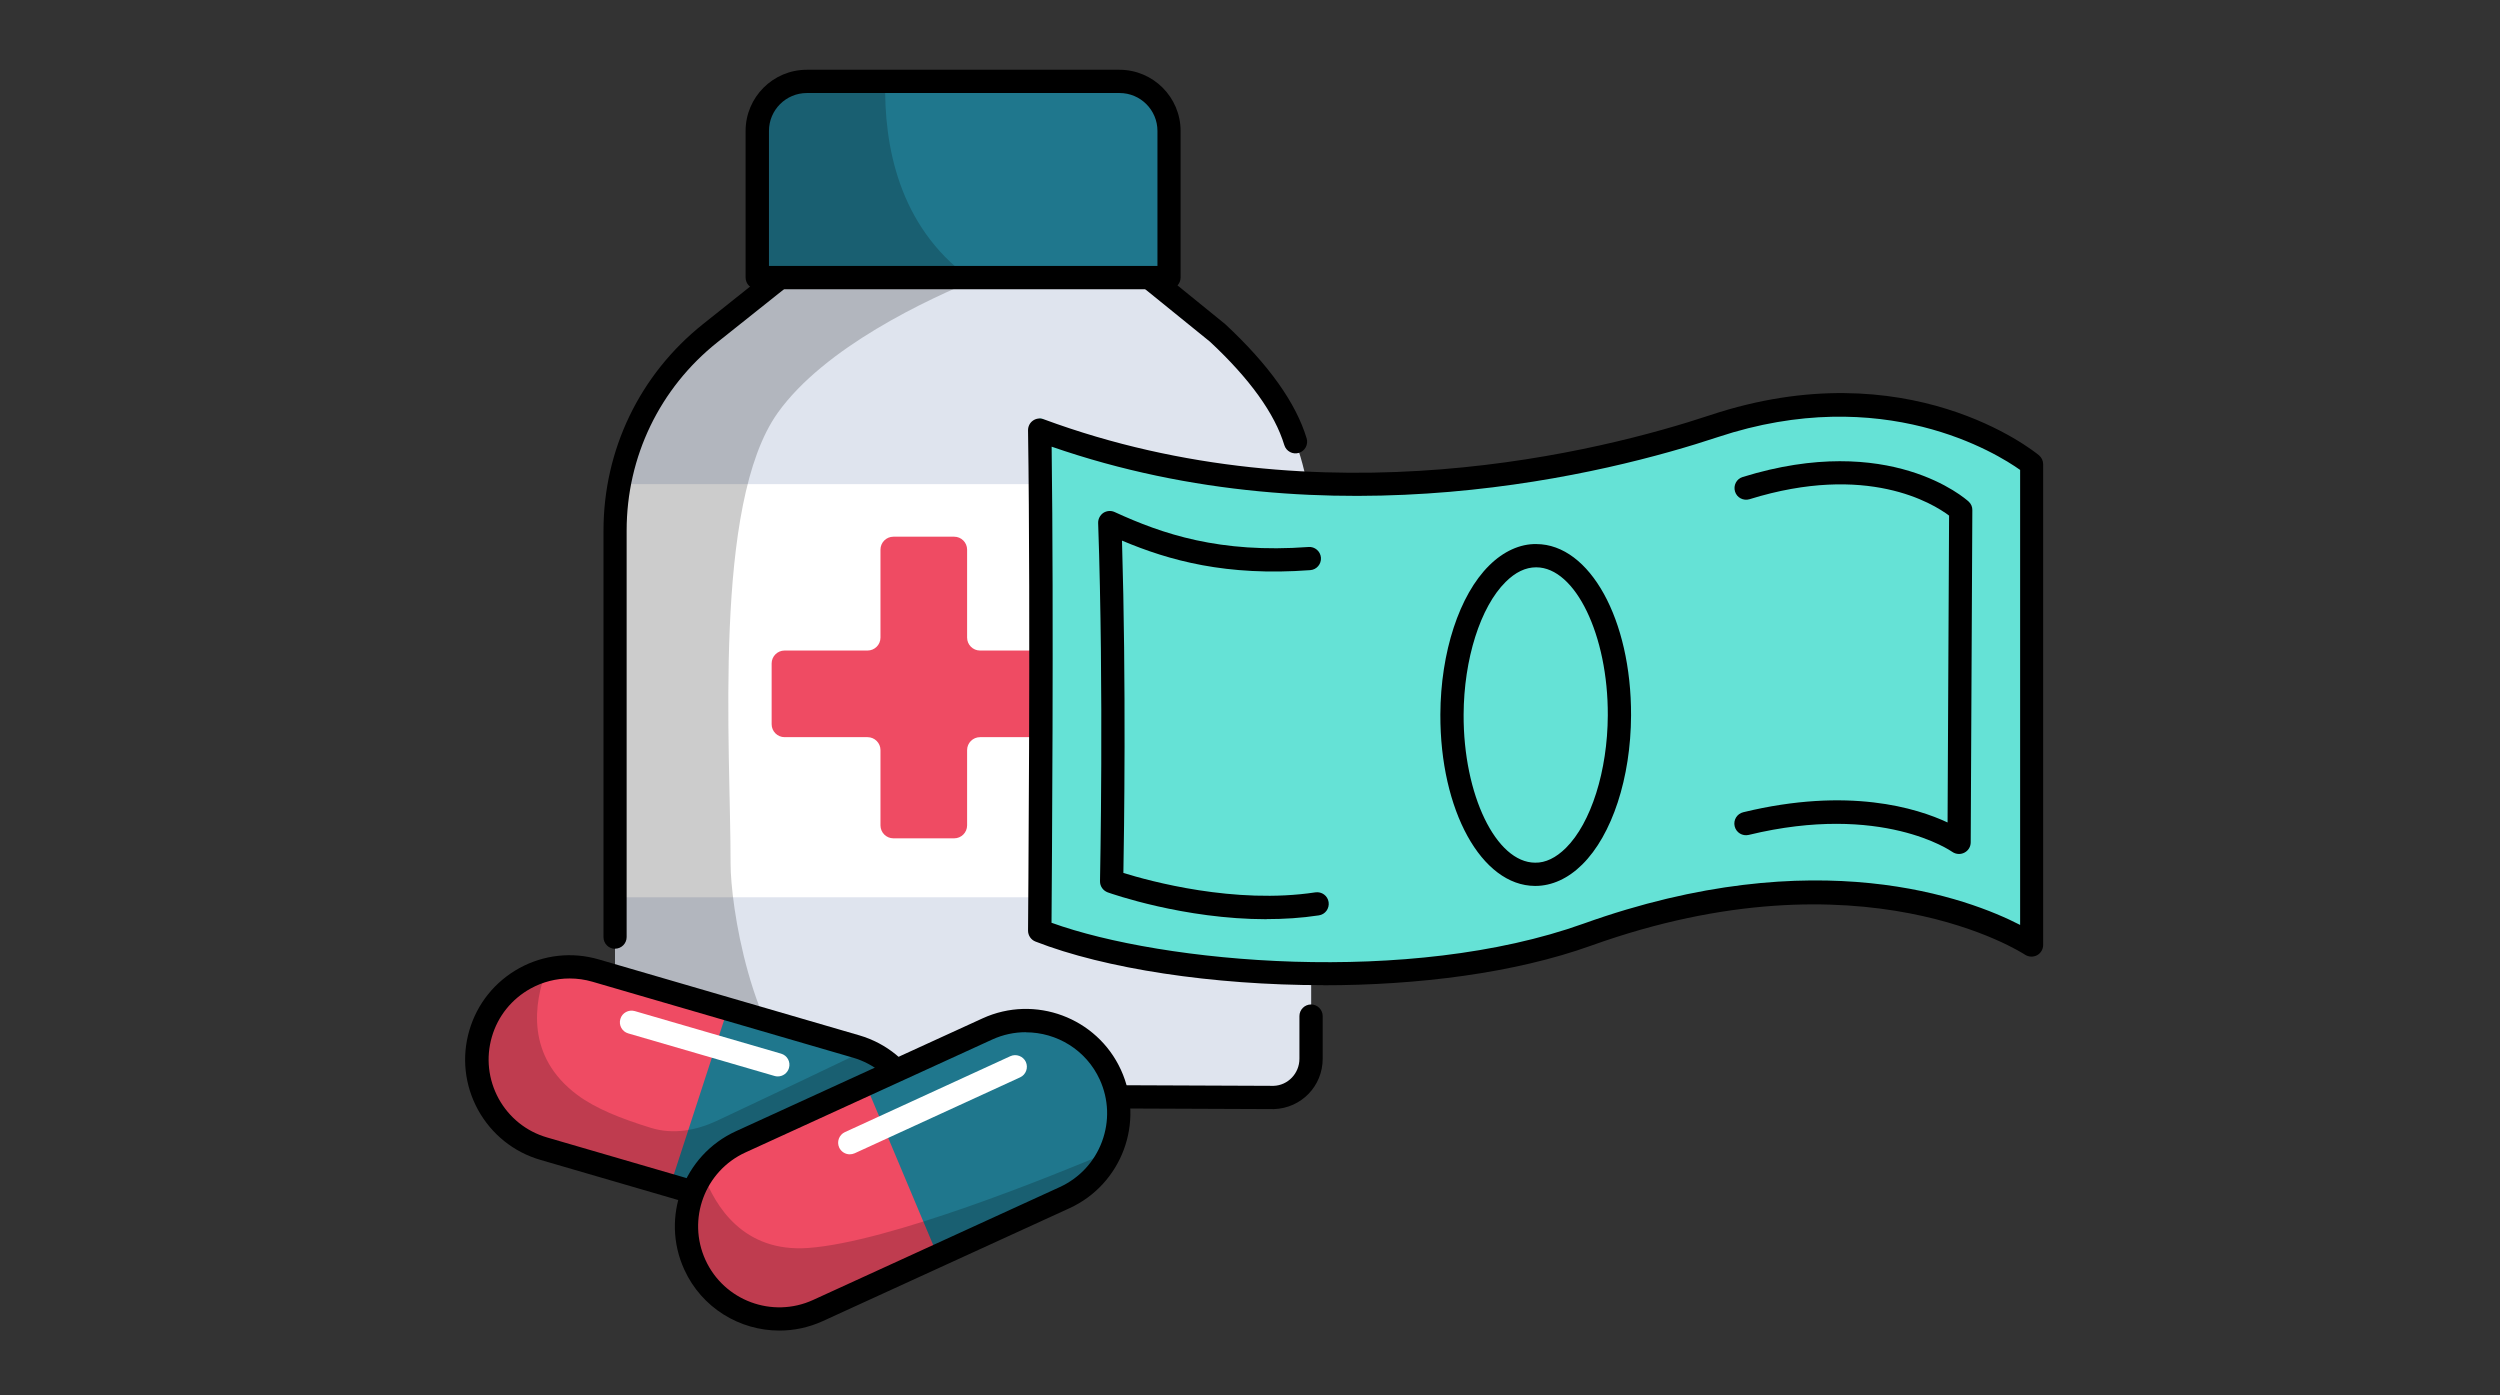 <svg width="215" height="120" viewBox="0 0 215 120" fill="none" xmlns="http://www.w3.org/2000/svg">
<rect x="0" y="0" width="215" height="120" fill="#333333" stroke="none"/>
<path d="M112.761 45.507V91.157C112.761 92.937 111.321 94.377 109.541 94.377L98.481 94.337L70.171 94.217L56.091 94.157C54.321 94.147 52.891 92.707 52.891 90.937V45.627C52.891 44.267 53.021 42.927 53.271 41.627C54.211 36.547 56.961 31.937 61.071 28.657L67.091 23.867H98.831L104.741 28.657C106.281 29.897 107.621 31.337 108.741 32.917C110.581 35.507 111.831 38.487 112.401 41.627C112.641 42.897 112.761 44.197 112.761 45.507Z" fill="#DFE4EE"/>
<path d="M112.761 45.513V77.163H52.891V45.633C52.891 44.273 53.021 42.933 53.271 41.633H112.401C112.641 42.903 112.761 44.203 112.761 45.513Z" fill="white"/>
<g opacity="0.2">
<path d="M70.171 94.217L56.091 94.157C54.321 94.147 52.891 92.707 52.891 90.937V45.627C52.891 44.267 53.021 42.927 53.271 41.627C54.211 36.547 56.961 31.937 61.071 28.657L67.091 23.867H84.341C79.681 25.757 70.911 29.877 66.891 35.497C61.281 43.347 62.831 64.197 62.831 74.317C62.831 77.577 64.411 89.277 70.171 94.217Z" fill="black"/>
</g>
<path d="M109.571 95.383L56.091 95.163C55.541 95.163 55.091 94.713 55.091 94.163C55.091 93.613 55.541 93.163 56.091 93.163L109.531 93.383C110.761 93.343 111.751 92.313 111.751 91.053V87.383C111.751 86.833 112.201 86.383 112.751 86.383C113.301 86.383 113.751 86.833 113.751 87.383V91.053C113.751 93.403 111.911 95.303 109.561 95.383H109.571Z" fill="black"/>
<path d="M52.901 81.599C52.351 81.599 51.901 81.149 51.901 80.599V45.629C51.901 38.679 55.021 32.209 60.451 27.879L66.471 23.079C66.651 22.939 66.871 22.859 67.091 22.859H98.831C99.061 22.859 99.281 22.939 99.461 23.079L105.371 27.879C109.111 31.359 111.451 34.649 112.371 37.699C112.531 38.229 112.231 38.789 111.701 38.949C111.171 39.109 110.611 38.809 110.451 38.279C109.631 35.569 107.481 32.579 104.061 29.389L98.471 24.859H67.441L61.691 29.439C56.731 33.389 53.891 39.289 53.891 45.619V80.589C53.891 81.139 53.441 81.589 52.891 81.589L52.901 81.599Z" fill="black"/>
<path d="M100.541 11.26V23.87H65.121V11.26C65.121 8.91 67.031 7 69.381 7H96.271C98.631 7 100.541 8.91 100.541 11.26Z" fill="#1F778D"/>
<g opacity="0.2">
<path d="M83.331 23.87H65.121V11.26C65.121 8.91 67.031 7 69.381 7H76.131C76.011 12.47 77.271 19.41 83.331 23.87Z" fill="black"/>
</g>
<path d="M100.541 24.87H65.121C64.571 24.87 64.121 24.42 64.121 23.87V11.26C64.121 8.36 66.481 6 69.381 6H96.271C99.171 6 101.531 8.36 101.531 11.26V23.87C101.531 24.42 101.081 24.87 100.531 24.87H100.541ZM66.121 22.87H99.541V11.26C99.541 9.46 98.081 8 96.281 8H69.391C67.591 8 66.131 9.46 66.131 11.26V22.87H66.121Z" fill="black"/>
<path d="M92.371 57.056V62.286C92.371 62.896 91.871 63.396 91.261 63.396H84.281C83.671 63.396 83.171 63.896 83.171 64.506V70.986C83.171 71.596 82.671 72.096 82.061 72.096H76.831C76.221 72.096 75.721 71.596 75.721 70.986V64.506C75.721 63.896 75.221 63.396 74.611 63.396H67.471C66.861 63.396 66.361 62.896 66.361 62.286V57.056C66.361 56.446 66.861 55.946 67.471 55.946H74.611C75.221 55.946 75.721 55.446 75.721 54.836V47.266C75.721 46.656 76.221 46.156 76.831 46.156H82.061C82.671 46.156 83.171 46.656 83.171 47.266V54.836C83.171 55.446 83.671 55.946 84.281 55.946H91.261C91.871 55.946 92.371 56.446 92.371 57.056Z" fill="#EF4B63"/>
<path d="M74.751 104.887C73.061 105.667 71.091 105.867 69.161 105.307L57.641 101.947L46.751 98.778C45.361 98.368 44.161 97.618 43.221 96.638C41.321 94.647 40.501 91.728 41.321 88.888C42.131 86.088 44.361 84.078 46.991 83.407C48.331 83.058 49.781 83.047 51.201 83.468L62.571 86.787L73.611 90.007C75.011 90.418 76.201 91.168 77.131 92.147C79.031 94.138 79.851 97.058 79.031 99.897C78.361 102.197 76.751 103.967 74.731 104.897L74.751 104.887Z" fill="#EF4B63"/>
<path d="M69.161 105.311L57.641 101.951L62.581 86.781L73.621 90.001C75.021 90.411 76.211 91.161 77.141 92.141C79.041 94.131 79.861 97.051 79.041 99.891C77.811 104.111 73.381 106.551 69.151 105.311H69.161Z" fill="#1F778D"/>
<g opacity="0.2">
<path d="M80.511 97.876C78.821 98.656 71.101 105.866 69.171 105.306L57.651 101.946L46.761 98.776C45.371 98.366 44.171 97.616 43.231 96.636C41.331 94.646 40.511 91.726 41.331 88.886C42.141 86.086 44.371 84.076 47.001 83.406C45.911 86.276 45.211 90.846 49.641 94.156C51.221 95.336 53.391 96.196 55.981 96.996C57.871 97.586 59.861 97.226 61.661 96.386C66.271 94.226 71.841 91.566 73.771 90.636C77.151 91.876 78.621 97.266 80.511 97.876Z" fill="black"/>
</g>
<path d="M71.391 106.639C70.561 106.639 69.721 106.519 68.881 106.279L46.471 99.749C44.171 99.079 42.271 97.549 41.111 95.449C39.961 93.349 39.691 90.919 40.361 88.619C41.031 86.319 42.561 84.419 44.661 83.259C46.761 82.109 49.191 81.839 51.491 82.509L73.901 89.039C78.651 90.429 81.391 95.419 80.001 100.169C78.861 104.089 75.271 106.629 71.381 106.629L71.391 106.639ZM48.981 84.149C47.821 84.149 46.681 84.439 45.641 85.009C44.011 85.909 42.821 87.379 42.301 89.169C41.781 90.959 41.991 92.839 42.881 94.479C43.781 96.109 45.251 97.299 47.041 97.819L69.451 104.349C73.141 105.429 77.021 103.299 78.101 99.609C79.181 95.919 77.051 92.039 73.361 90.959L50.951 84.429C50.301 84.239 49.641 84.149 48.991 84.149H48.981Z" fill="black"/>
<path d="M66.891 92.573C66.801 92.573 66.701 92.563 66.611 92.533L54.031 88.873C53.501 88.723 53.191 88.163 53.351 87.633C53.501 87.103 54.061 86.803 54.591 86.953L67.171 90.613C67.701 90.763 68.011 91.323 67.851 91.853C67.721 92.293 67.321 92.573 66.891 92.573Z" fill="white"/>
<path d="M95.501 99.022C94.741 100.722 93.381 102.152 91.551 103.002L80.641 107.992L70.331 112.712C69.011 113.312 67.611 113.532 66.261 113.402C63.521 113.142 60.991 111.462 59.761 108.782C58.541 106.132 58.921 103.162 60.461 100.922C61.241 99.782 62.341 98.832 63.691 98.213L74.461 93.282L84.921 88.493C86.241 87.882 87.641 87.672 88.981 87.802C91.721 88.062 94.251 89.743 95.481 92.422C96.481 94.593 96.411 96.993 95.501 99.013V99.022Z" fill="#EF4B63"/>
<path d="M91.551 103.002L80.641 107.992L74.461 93.282L84.921 88.493C86.241 87.882 87.641 87.672 88.981 87.802C91.721 88.062 94.251 89.743 95.481 92.422C97.311 96.422 95.561 101.162 91.551 102.992V103.002Z" fill="#1F778D"/>
<g opacity="0.2">
<path d="M95.501 99.016C94.741 100.716 93.381 102.146 91.551 102.996L80.641 107.986L70.331 112.706C69.011 113.306 67.611 113.526 66.261 113.396C63.521 113.136 60.991 111.456 59.761 108.776C58.541 106.126 58.921 103.156 60.461 100.916C61.511 103.796 63.971 107.716 69.491 107.326C76.451 106.826 90.381 101.176 95.511 99.016H95.501Z" fill="black"/>
</g>
<path d="M67.021 114.429C63.611 114.429 60.351 112.479 58.851 109.189C56.791 104.689 58.781 99.349 63.281 97.289L84.501 87.579C89.001 85.519 94.341 87.509 96.401 92.009C98.461 96.509 96.471 101.849 91.971 103.909L70.751 113.619C69.541 114.169 68.281 114.429 67.031 114.429H67.021ZM88.221 88.769C87.251 88.769 86.271 88.969 85.331 89.399L64.111 99.109C60.611 100.709 59.071 104.859 60.671 108.359C62.271 111.859 66.421 113.399 69.921 111.799L91.141 102.089C92.831 101.309 94.121 99.929 94.771 98.179C95.421 96.429 95.351 94.539 94.581 92.849C93.411 90.289 90.871 88.779 88.231 88.779L88.221 88.769Z" fill="black"/>
<path d="M73.081 99.272C72.701 99.272 72.341 99.052 72.171 98.692C71.941 98.192 72.161 97.592 72.661 97.362L86.891 90.832C87.391 90.602 87.991 90.832 88.221 91.322C88.451 91.822 88.231 92.422 87.731 92.652L73.501 99.182C73.361 99.242 73.221 99.272 73.081 99.272Z" fill="white"/>
<path d="M89.411 35.933C93.971 38.123 107.801 42.663 115.691 41.983C131.481 40.613 130.841 41.813 146.811 37.113C166.141 31.423 174.721 40.583 174.721 40.583V81.273C174.721 81.273 159.111 70.203 137.501 79.953C121.411 87.203 99.591 84.023 89.411 80.053C89.411 80.053 87.941 49.993 89.411 35.943V35.933Z" fill="#65E2D6"/>
<path d="M113.801 84.724C104.271 84.724 95.011 83.304 89.051 80.974C88.661 80.824 88.411 80.444 88.411 80.034C88.411 79.764 88.651 52.854 88.411 37.004C88.411 36.674 88.561 36.364 88.831 36.174C89.101 35.984 89.451 35.934 89.751 36.054C113.791 44.944 137.851 38.764 147.071 35.704C164.071 30.054 174.891 38.774 175.351 39.154C175.581 39.344 175.711 39.624 175.711 39.924V81.274C175.711 81.644 175.501 81.984 175.181 82.154C174.851 82.324 174.461 82.304 174.151 82.104C174.011 82.014 160.191 72.954 136.841 81.324C130.211 83.704 121.901 84.734 113.791 84.734L113.801 84.724ZM90.421 79.354C100.011 82.824 121.221 84.794 136.181 79.434C156.251 72.244 169.381 77.304 173.731 79.544V40.414C171.761 39.014 161.961 32.864 147.721 37.594C138.471 40.664 114.611 46.794 90.441 38.414C90.631 52.934 90.461 75.144 90.431 79.344L90.421 79.354Z" fill="black"/>
<path d="M168.471 73.442C168.261 73.442 168.051 73.372 167.881 73.252C167.821 73.212 161.851 69.022 150.391 71.802C149.851 71.932 149.311 71.602 149.181 71.062C149.051 70.522 149.381 69.982 149.921 69.852C158.981 67.652 164.861 69.502 167.491 70.732L167.621 44.342C166.241 43.302 160.571 39.792 150.461 42.932C149.931 43.092 149.371 42.802 149.211 42.272C149.051 41.742 149.341 41.182 149.871 41.022C162.531 37.102 169.031 42.892 169.301 43.132C169.511 43.322 169.631 43.592 169.621 43.872L169.481 72.442C169.481 72.822 169.271 73.162 168.931 73.332C168.791 73.402 168.631 73.442 168.481 73.442H168.471Z" fill="black"/>
<path d="M108.921 79.052C101.811 79.052 95.571 76.853 95.261 76.743C94.861 76.593 94.591 76.213 94.601 75.782C94.601 75.623 94.941 59.392 94.441 44.983C94.431 44.633 94.601 44.312 94.881 44.112C95.171 43.922 95.541 43.892 95.851 44.032C99.991 45.932 104.881 47.602 112.531 47.042C113.071 46.992 113.561 47.413 113.601 47.962C113.641 48.513 113.231 48.992 112.681 49.032C105.471 49.572 100.571 48.212 96.491 46.492C96.861 58.773 96.671 71.862 96.611 75.073C98.841 75.763 106.181 77.793 113.121 76.743C113.671 76.662 114.181 77.032 114.261 77.582C114.341 78.132 113.971 78.642 113.421 78.722C111.911 78.953 110.401 79.043 108.931 79.043L108.921 79.052Z" fill="black"/>
<path d="M132.031 76.19H132.011C127.411 76.17 123.841 69.69 123.871 61.45C123.891 56.09 125.501 51.17 128.071 48.63C129.291 47.42 130.731 46.76 132.131 46.79C136.731 46.81 140.301 53.29 140.271 61.53C140.251 66.89 138.641 71.81 136.071 74.35C134.861 75.55 133.461 76.19 132.041 76.19H132.031ZM132.101 48.79C131.201 48.79 130.321 49.21 129.481 50.05C127.311 52.2 125.891 56.68 125.871 61.46C125.841 68.35 128.661 74.18 132.021 74.19C132.911 74.21 133.811 73.77 134.661 72.93C136.831 70.78 138.251 66.3 138.271 61.52C138.301 54.63 135.481 48.8 132.121 48.79H132.111H132.101Z" fill="black"/>
</svg>
